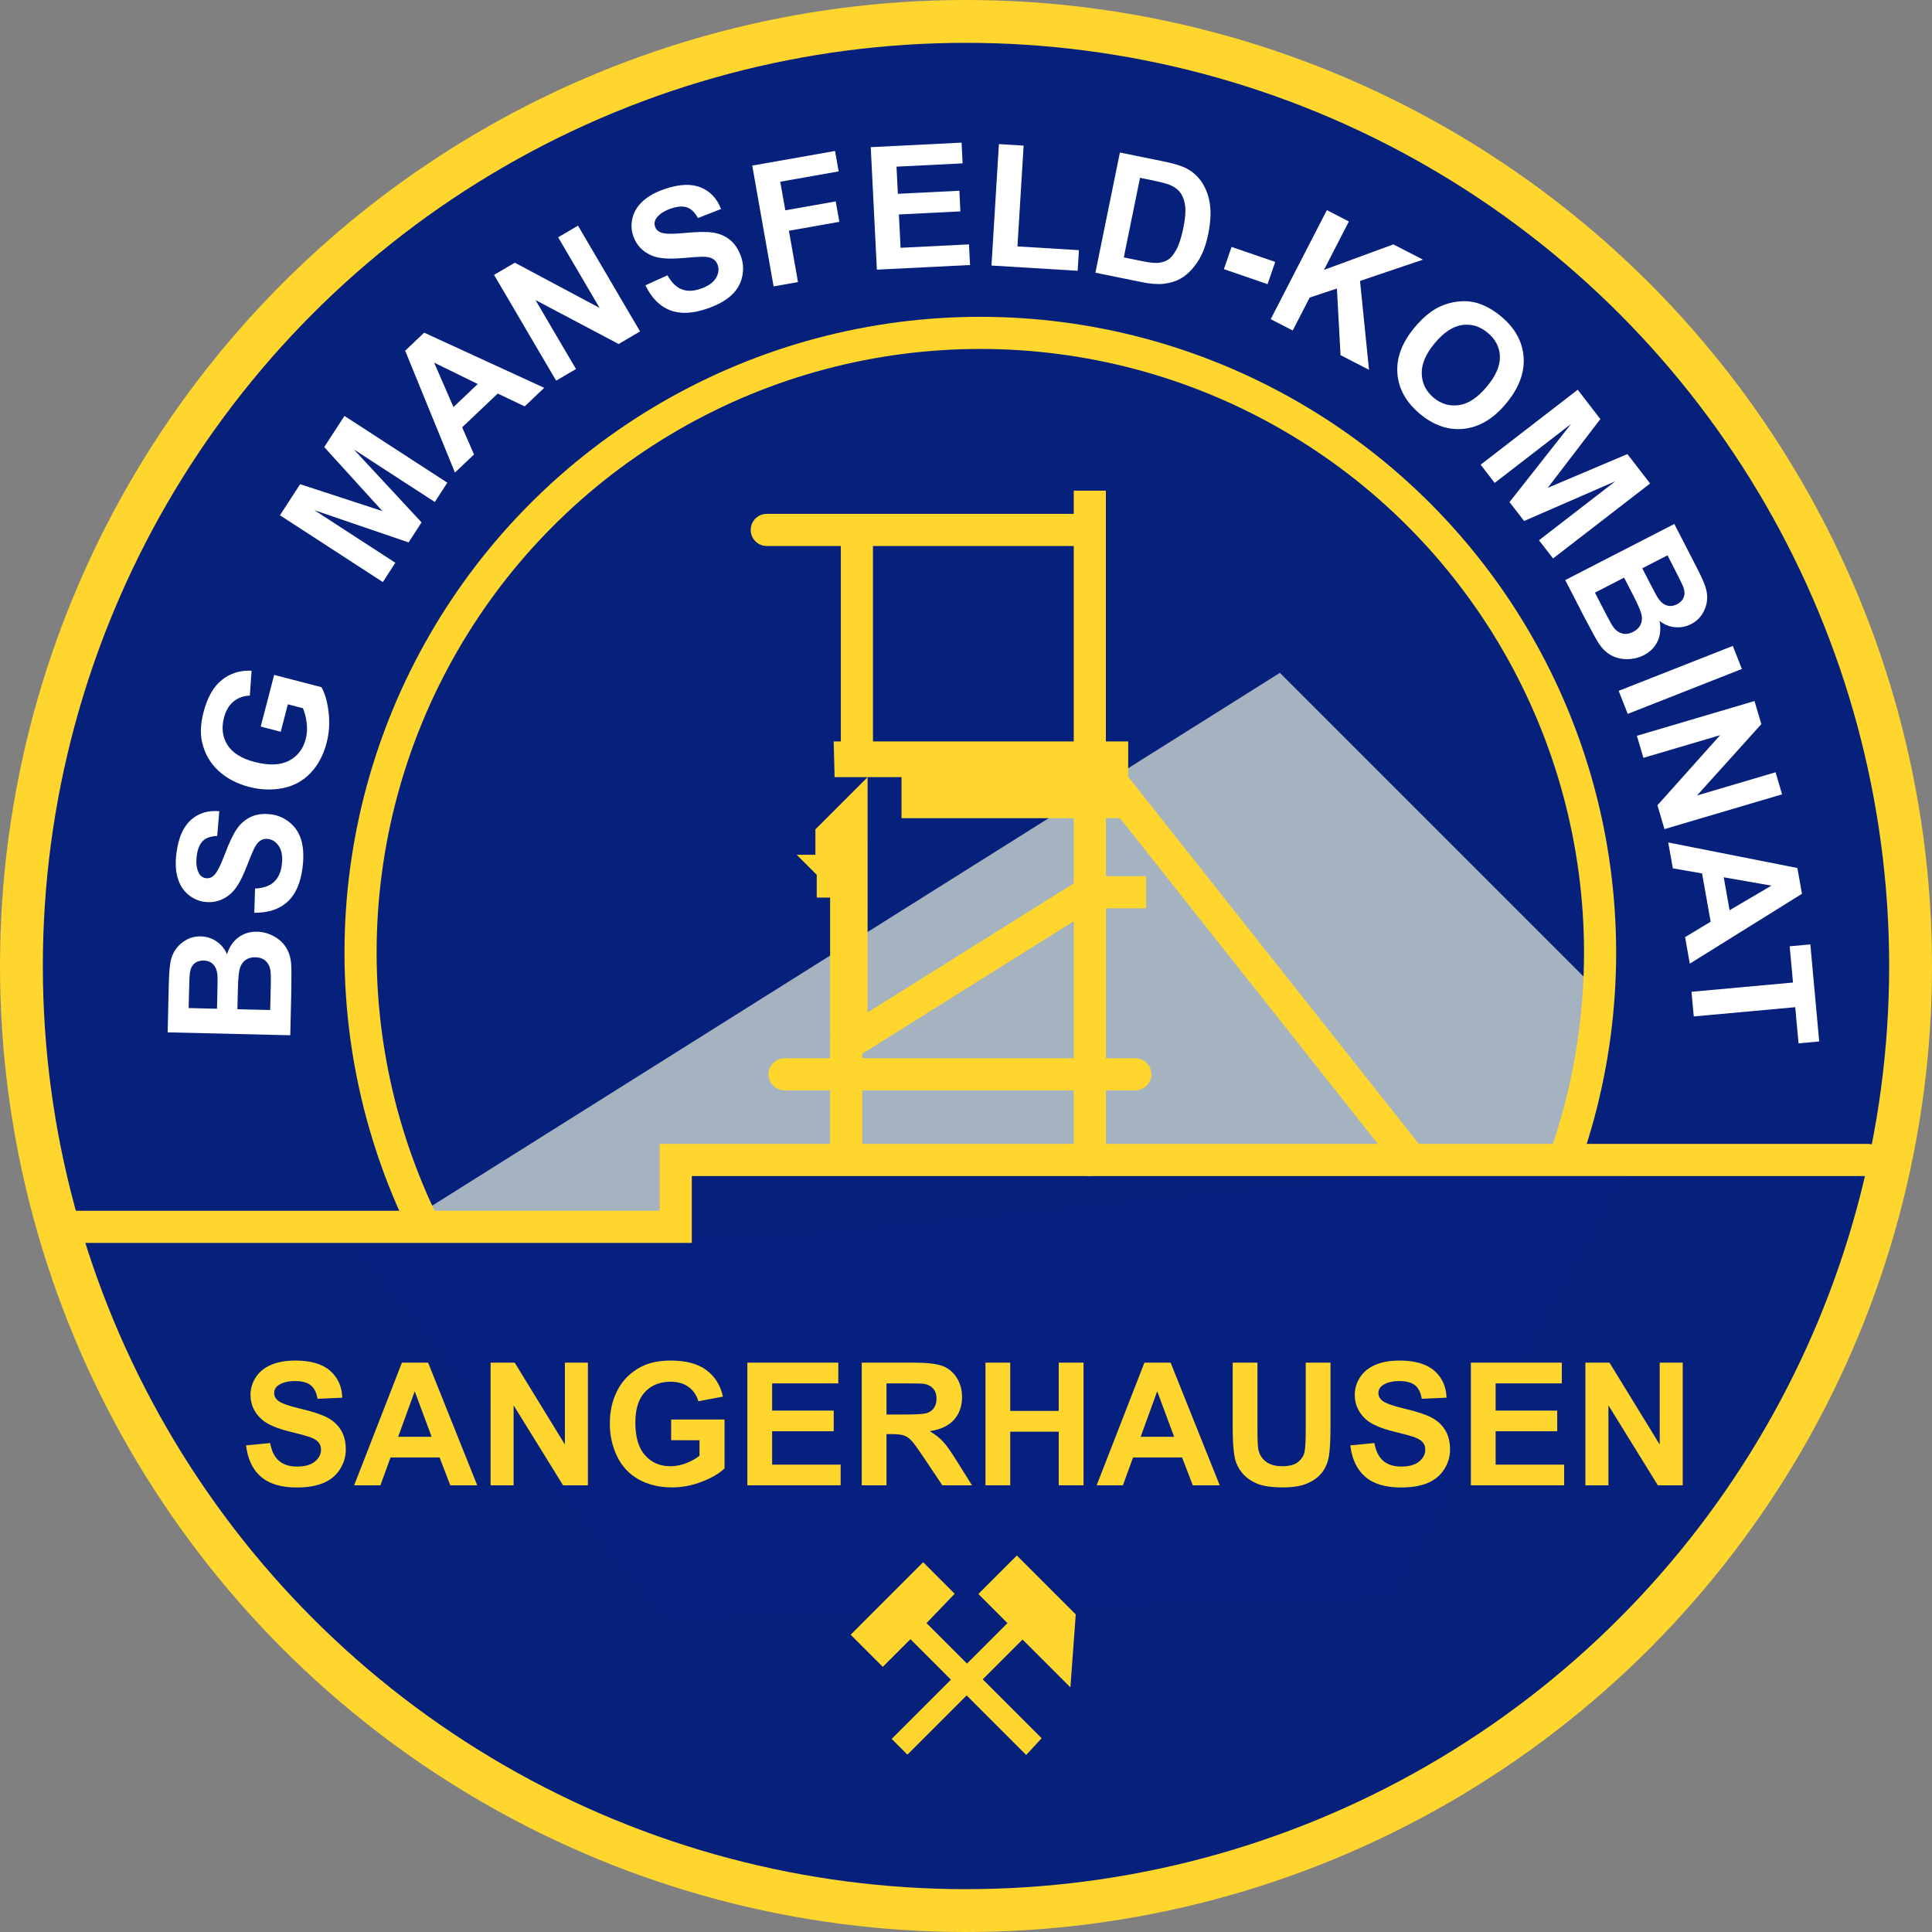<?xml version="1.0" encoding="utf-8"?>
<!-- Generator: Adobe Illustrator 13.0.0, SVG Export Plug-In . SVG Version: 6.00 Build 14948)  -->
<!DOCTYPE svg PUBLIC "-//W3C//DTD SVG 1.0//EN" "http://www.w3.org/TR/2001/REC-SVG-20010904/DTD/svg10.dtd">
<svg version="1.0" xmlns="http://www.w3.org/2000/svg" xmlns:xlink="http://www.w3.org/1999/xlink" x="0px" y="0px"
	 width="541.242px" height="541.241px" viewBox="0 0 541.242 541.241" enable-background="new 0 0 541.242 541.241"
	 xml:space="preserve">
<rect x="0" y="0" width="541.242" height="541.241" fill="#808080" stroke="none"/>
<g id="Ebene_2">
	<circle fill="#06217C" stroke="#FFD62E" stroke-width="12" cx="270.621" cy="270.621" r="264.621"/>
</g>
<g id="Ebene_7">
	<polygon fill="#A5B2C0" points="116.385,340.709 358.556,188.498 448.037,277.979 438.293,327.248 189.806,327.248 189.306,345.98 
			"/>
</g>
<g id="Ebene_8">
	<path fill="none" stroke="#FFD62E" stroke-width="9" stroke-linecap="round" d="M214.806,148.46h90.5v-11.001v187.5"/>
	<polygon fill="#FFD62E" points="233.556,207.709 316.058,207.709 316.058,229.21 252.557,229.21 252.557,217.709 233.807,217.709 	
		"/>
	<line fill="none" stroke="#FFD62E" stroke-width="9" x1="240.056" y1="148.46" x2="240.056" y2="210.209"/>
	<line fill="none" stroke="#FFD62E" stroke-width="9" x1="309.806" y1="216.959" x2="395.306" y2="324.959"/>
	<path fill="none" stroke="#FFD62E" stroke-width="9" d="M237.056,324.959v-32.25l68.25-42.75h15.75"/>
	
		<line fill="none" stroke="#FFD62E" stroke-width="9" stroke-linecap="round" x1="219.806" y1="300.959" x2="318.056" y2="300.959"/>
	<polygon fill="#FFD62E" points="243.056,217.709 228.431,232.334 228.431,239.459 223.181,239.459 228.806,245.084 
		228.806,251.459 232.556,251.459 232.556,290.084 243.042,288.959 	"/>
</g>
<g id="Ebene_9">
	<g>
		<path fill="#FFFFFF" d="M46.967,289.207l0.327-13.732c0.064-2.717,0.226-4.741,0.485-6.07c0.258-1.331,0.759-2.515,1.503-3.552
			c0.744-1.036,1.72-1.892,2.934-2.567c1.211-0.674,2.558-0.994,4.043-0.958c1.608,0.038,3.074,0.507,4.397,1.405
			c1.322,0.9,2.303,2.099,2.938,3.599c0.661-2.078,1.736-3.663,3.232-4.751c1.495-1.09,3.234-1.612,5.219-1.564
			c1.561,0.038,3.072,0.437,4.53,1.199c1.459,0.762,2.616,1.783,3.468,3.061c0.852,1.278,1.357,2.842,1.518,4.689
			c0.098,1.16,0.108,3.949,0.035,8.371l-0.28,11.69L46.967,289.207z M52.849,282.405l7.943,0.191l0.108-4.547
			c0.065-2.7,0.065-4.381,0.002-5.039c-0.111-1.19-0.499-2.133-1.163-2.83c-0.663-0.695-1.549-1.056-2.658-1.082
			c-1.062-0.026-1.932,0.246-2.609,0.816c-0.679,0.569-1.101,1.432-1.271,2.584c-0.093,0.686-0.18,2.66-0.258,5.926L52.849,282.405z
			 M66.509,282.735l9.185,0.217l0.153-6.42c0.06-2.499,0.027-4.086-0.098-4.761c-0.163-1.035-0.599-1.885-1.31-2.551
			c-0.712-0.666-1.675-1.014-2.894-1.043c-1.032-0.025-1.912,0.205-2.643,0.687c-0.73,0.483-1.271,1.193-1.622,2.13
			s-0.563,2.984-0.638,6.138L66.509,282.735z"/>
		<path fill="#FFFFFF" d="M71.237,255.705l0.214-6.779c2.299-0.112,4.054-0.716,5.268-1.813c1.212-1.095,1.953-2.689,2.224-4.783
			c0.286-2.215,0.031-3.945-0.762-5.19c-0.792-1.245-1.816-1.948-3.072-2.109c-0.805-0.104-1.521,0.043-2.148,0.443
			c-0.626,0.401-1.225,1.162-1.796,2.286c-0.382,0.77-1.116,2.542-2.197,5.317c-1.391,3.57-2.848,6.012-4.373,7.33
			c-2.145,1.849-4.566,2.6-7.262,2.252c-1.736-0.223-3.296-0.925-4.679-2.104c-1.385-1.179-2.352-2.745-2.904-4.698
			c-0.551-1.954-0.659-4.24-0.321-6.859c0.553-4.277,1.906-7.377,4.06-9.297c2.153-1.919,4.803-2.731,7.946-2.436l-0.584,6.919
			c-1.789,0.068-3.13,0.539-4.021,1.408c-0.893,0.869-1.464,2.272-1.714,4.21c-0.257,1.999-0.048,3.617,0.627,4.854
			c0.434,0.796,1.091,1.251,1.974,1.364c0.807,0.104,1.54-0.146,2.2-0.756c0.84-0.772,1.872-2.783,3.095-6.028
			c1.222-3.246,2.358-5.616,3.41-7.11c1.051-1.495,2.367-2.601,3.95-3.32c1.581-0.717,3.449-0.938,5.603-0.66
			c1.952,0.253,3.711,1.031,5.276,2.336c1.564,1.303,2.634,3.002,3.208,5.092c0.572,2.091,0.668,4.617,0.288,7.577
			c-0.556,4.308-1.979,7.488-4.269,9.54C78.188,254.743,75.108,255.748,71.237,255.705z"/>
		<path fill="#FFFFFF" d="M78.646,205l-5.604-1.456l3.763-14.472l13.246,3.443c0.996,1.761,1.666,4.11,2.007,7.049
			c0.341,2.938,0.158,5.775-0.554,8.513c-0.903,3.478-2.421,6.32-4.553,8.527c-2.13,2.207-4.723,3.608-7.775,4.202
			c-3.052,0.595-6.175,0.479-9.365-0.352c-3.462-0.899-6.351-2.425-8.667-4.577c-2.314-2.152-3.826-4.813-4.535-7.984
			c-0.549-2.418-0.412-5.217,0.413-8.392c1.074-4.128,2.776-7.129,5.113-9c2.335-1.87,5.116-2.742,8.343-2.614l-0.486,6.994
			c-1.754,0.043-3.273,0.589-4.553,1.636c-1.282,1.048-2.174,2.54-2.677,4.475c-0.763,2.934-0.439,5.509,0.971,7.722
			c1.41,2.217,3.945,3.798,7.603,4.75c3.948,1.026,7.136,0.919,9.565-0.322c2.43-1.241,4.014-3.283,4.753-6.127
			c0.366-1.406,0.457-2.888,0.272-4.446c-0.185-1.557-0.538-2.945-1.062-4.162l-4.219-1.097L78.646,205z"/>
		<path fill="#FFFFFF" d="M107.248,163.063l-28.82-18.708l5.652-8.708l23.055,7.532l-16.304-17.931l5.666-8.729l28.82,18.708
			l-3.508,5.406l-22.687-14.727l18.973,20.448l-3.637,5.603l-26.388-9.025l22.686,14.725L107.248,163.063z"/>
		<path fill="#FFFFFF" d="M152.461,108.649l-5.475,5.196l-7.548-3.596l-9.962,9.456l3.316,7.612l-5.338,5.068L113.507,98.25
			l5.32-5.051L152.461,108.649z M133.836,107.583l-12.211-5.988l5.413,12.442L133.836,107.583z"/>
		<path fill="#FFFFFF" d="M155.799,106.643l-17.388-29.635l5.822-3.416l23.742,12.674l-11.613-19.79l5.56-3.262l17.388,29.635
			l-6.004,3.523l-23.286-12.316l11.338,19.327L155.799,106.643z"/>
		<path fill="#FFFFFF" d="M180.817,79.924l6.174-2.809c1.118,2.013,2.437,3.32,3.956,3.922c1.52,0.604,3.277,0.563,5.272-0.12
			c2.115-0.723,3.554-1.716,4.32-2.978c0.765-1.26,0.943-2.491,0.533-3.688c-0.263-0.768-0.712-1.346-1.349-1.73
			c-0.636-0.386-1.583-0.585-2.844-0.6c-0.859-0.003-2.772,0.124-5.741,0.379c-3.817,0.333-6.652,0.106-8.507-0.68
			c-2.608-1.104-4.353-2.943-5.233-5.516c-0.566-1.656-0.628-3.364-0.181-5.127c0.444-1.763,1.421-3.324,2.93-4.683
			c1.508-1.359,3.512-2.465,6.011-3.321c4.079-1.397,7.457-1.554,10.13-0.472c2.675,1.083,4.576,3.1,5.702,6.05l-6.465,2.536
			c-0.853-1.574-1.867-2.569-3.041-2.985c-1.175-0.415-2.686-0.307-4.534,0.326c-1.907,0.653-3.266,1.557-4.077,2.708
			c-0.522,0.741-0.64,1.532-0.351,2.375c0.263,0.77,0.813,1.315,1.651,1.64c1.065,0.411,3.323,0.446,6.776,0.108
			c3.451-0.339,6.079-0.369,7.885-0.086c1.807,0.282,3.381,0.973,4.722,2.074c1.344,1.101,2.368,2.68,3.071,4.734
			c0.637,1.863,0.717,3.784,0.239,5.764c-0.478,1.981-1.528,3.69-3.149,5.129c-1.622,1.438-3.845,2.64-6.668,3.608
			c-4.109,1.406-7.591,1.537-10.443,0.391C184.754,85.731,182.491,83.413,180.817,79.924z"/>
		<path fill="#FFFFFF" d="M216.721,80.227l-5.98-33.835l23.195-4.1l1.012,5.725l-16.363,2.892l1.415,8.01l14.126-2.497l1.012,5.723
			l-14.126,2.497l2.542,14.379L216.721,80.227z"/>
		<path fill="#FFFFFF" d="M245.652,75.545l-1.717-34.316l25.445-1.273l0.29,5.805l-18.516,0.927l0.38,7.607l17.229-0.86l0.289,5.781
			l-17.229,0.862l0.467,9.34l19.17-0.959l0.291,5.782L245.652,75.545z"/>
		<path fill="#FFFFFF" d="M277.759,74.386l2.08-34.015l6.924,0.423l-1.726,28.237l17.218,1.052l-0.353,5.778L277.759,74.386z"/>
		<path fill="#FFFFFF" d="M313.736,42.728l12.423,2.532c2.803,0.571,4.894,1.221,6.276,1.949c1.857,0.984,3.338,2.363,4.442,4.134
			c1.108,1.772,1.808,3.809,2.105,6.11c0.296,2.3,0.124,5.027-0.52,8.181c-0.565,2.772-1.396,5.09-2.493,6.955
			c-1.343,2.278-2.949,4.016-4.818,5.213c-1.412,0.907-3.188,1.479-5.325,1.714c-1.597,0.169-3.651-0.002-6.161-0.515l-12.793-2.606
			L313.736,42.728z M319.372,49.81l-4.544,22.299l5.076,1.035c1.897,0.387,3.289,0.558,4.174,0.516
			c1.159-0.051,2.17-0.332,3.03-0.841c0.863-0.509,1.676-1.472,2.442-2.887c0.766-1.414,1.414-3.423,1.946-6.026
			c0.53-2.603,0.707-4.647,0.534-6.134c-0.177-1.486-0.6-2.706-1.266-3.655c-0.67-0.949-1.61-1.69-2.825-2.225
			c-0.905-0.408-2.743-0.895-5.515-1.459L319.372,49.81z"/>
		<path fill="#FFFFFF" d="M342.875,75.401l2.142-6.228l12.232,4.206l-2.142,6.229L342.875,75.401z"/>
		<path fill="#FFFFFF" d="M355.983,89.414l15.733-30.545l6.167,3.176l-6.987,13.565l19.445-7.146l8.294,4.271l-17.631,5.973
			l2.521,24.894l-7.979-4.111l-1.015-18.66l-7.629,2.53l-4.755,9.23L355.983,89.414z"/>
		<path fill="#FFFFFF" d="M396.214,91.837c2.232-2.695,4.509-4.623,6.83-5.784c1.718-0.849,3.541-1.377,5.469-1.585
			c1.93-0.21,3.726-0.058,5.395,0.451c2.226,0.667,4.415,1.894,6.569,3.678c3.899,3.229,6.016,7.023,6.354,11.381
			c0.335,4.357-1.28,8.69-4.849,12.997c-3.539,4.271-7.469,6.651-11.79,7.14c-4.321,0.488-8.425-0.878-12.313-4.097
			c-3.933-3.261-6.068-7.053-6.4-11.376C391.147,100.316,392.724,96.049,396.214,91.837z M401.866,96.218
			c-2.48,2.996-3.673,5.84-3.569,8.533c0.104,2.692,1.221,4.92,3.348,6.685c2.13,1.765,4.515,2.446,7.149,2.043
			c2.639-0.402,5.227-2.138,7.77-5.207c2.514-3.031,3.72-5.845,3.627-8.438c-0.093-2.593-1.241-4.803-3.442-6.627
			c-2.202-1.824-4.603-2.54-7.199-2.145C406.949,91.455,404.391,93.173,401.866,96.218z"/>
		<path fill="#FFFFFF" d="M414.794,130.184l27.194-21.001l6.346,8.218l-14.739,19.26l22.316-9.447l6.361,8.236l-27.195,21.001
			l-3.938-5.101l21.404-16.532l-25.572,11.133l-4.086-5.285l17.254-21.913l-21.407,16.531L414.794,130.184z"/>
		<path fill="#FFFFFF" d="M469.057,146.788l6.28,12.214c1.243,2.417,2.071,4.272,2.48,5.563c0.41,1.292,0.535,2.571,0.379,3.837
			c-0.156,1.268-0.607,2.487-1.349,3.659c-0.741,1.17-1.771,2.097-3.092,2.775c-1.431,0.736-2.942,1.027-4.533,0.87
			c-1.592-0.156-3.024-0.741-4.302-1.753c0.414,2.14,0.228,4.046-0.563,5.718c-0.792,1.673-2.071,2.963-3.834,3.871
			c-1.39,0.713-2.908,1.086-4.552,1.115c-1.646,0.03-3.15-0.313-4.51-1.028s-2.554-1.845-3.575-3.392
			c-0.641-0.971-1.988-3.416-4.037-7.333l-5.35-10.4L469.057,146.788z M454.992,161.822l-8.171,4.202l2.938,5.711
			c1.144,2.224,1.929,3.601,2.361,4.135c0.641,0.831,1.432,1.369,2.374,1.614c0.942,0.244,1.956,0.087,3.038-0.47
			c0.917-0.471,1.581-1.094,1.994-1.867c0.409-0.775,0.544-1.656,0.403-2.647c-0.143-0.991-0.934-2.89-2.375-5.696L454.992,161.822z
			 M467.143,155.573l-7.066,3.634l2.082,4.043c1.234,2.405,2.037,3.88,2.409,4.428c0.667,0.992,1.459,1.634,2.373,1.928
			c0.915,0.294,1.869,0.187,2.854-0.32c0.942-0.486,1.577-1.143,1.9-1.966c0.323-0.825,0.281-1.784-0.122-2.876
			c-0.244-0.647-1.115-2.423-2.608-5.327L467.143,155.573z"/>
		<path fill="#FFFFFF" d="M453.464,193.538l31.974-12.586l2.54,6.455l-31.971,12.588L453.464,193.538z"/>
		<path fill="#FFFFFF" d="M458.567,206.13l32.95-9.741l1.913,6.473l-18.016,19.99l22.004-6.506l1.827,6.182l-32.95,9.741
			l-1.973-6.675l17.56-19.636l-21.487,6.352L458.567,206.13z"/>
		<path fill="#FFFFFF" d="M473.395,269.959l-1.323-7.43l7.16-4.321l-2.408-13.522l-8.181-1.424l-1.289-7.246l36.173,7.154
			l1.286,7.221L473.395,269.959z M484.539,255l11.725-6.895l-13.368-2.334L484.539,255z"/>
		<path fill="#FFFFFF" d="M473.87,277.845l28.429-2.591l-0.926-10.154l5.788-0.528l2.481,27.191l-5.788,0.528l-0.926-10.129
			l-28.429,2.592L473.87,277.845z"/>
	</g>
</g>
<g id="Ebene_6">
	<circle fill="none" stroke="#FFD62E" stroke-width="9" cx="274.632" cy="266.881" r="173.625"/>
	<polygon fill="#06207F" points="96.806,347.084 210.806,347.084 396.806,328.334 456.056,328.334 390.056,447.584 186.056,453.584 
			"/>
</g>
<g id="Ebene_3">
	<polyline fill="none" stroke="#FFD62E" stroke-width="9" stroke-linecap="round" points="16.223,343.692 189.306,343.692 
		189.306,324.959 523.307,324.959 	"/>
</g>
<g id="Ebene_4">
	<g>
		<path fill="#FFD62E" d="M68.934,404.92l6.75-0.656c0.406,2.266,1.23,3.93,2.473,4.992s2.918,1.594,5.027,1.594
			c2.234,0,3.918-0.473,5.051-1.418s1.699-2.051,1.699-3.316c0-0.813-0.238-1.504-0.715-2.074s-1.309-1.066-2.496-1.488
			c-0.813-0.281-2.664-0.781-5.555-1.5c-3.719-0.922-6.328-2.055-7.828-3.398c-2.109-1.891-3.164-4.195-3.164-6.914
			c0-1.75,0.496-3.387,1.488-4.91s2.422-2.684,4.289-3.48s4.121-1.195,6.762-1.195c4.313,0,7.559,0.945,9.738,2.836
			s3.324,4.414,3.434,7.57l-6.938,0.305c-0.297-1.766-0.934-3.035-1.91-3.809s-2.441-1.16-4.395-1.16
			c-2.016,0-3.594,0.414-4.734,1.242c-0.734,0.531-1.102,1.242-1.102,2.133c0,0.813,0.344,1.508,1.031,2.086
			c0.875,0.734,3,1.5,6.375,2.297s5.871,1.621,7.488,2.473s2.883,2.016,3.797,3.492s1.371,3.301,1.371,5.473
			c0,1.969-0.547,3.813-1.641,5.531s-2.641,2.996-4.641,3.832s-4.492,1.254-7.477,1.254c-4.344,0-7.68-1.004-10.008-3.012
			S69.387,408.764,68.934,404.92z"/>
		<path fill="#FFD62E" d="M133.691,416.1h-7.547l-3-7.805H109.41l-2.836,7.805h-7.359l13.383-34.359h7.336L133.691,416.1z
			 M120.918,402.506l-4.734-12.75l-4.641,12.75H120.918z"/>
		<path fill="#FFD62E" d="M137.441,416.1v-34.359h6.75l14.063,22.945v-22.945h6.445V416.1h-6.961l-13.852-22.406V416.1H137.441z"/>
		<path fill="#FFD62E" d="M188.02,403.467v-5.789h14.953v13.688c-1.453,1.406-3.559,2.645-6.316,3.715s-5.551,1.605-8.379,1.605
			c-3.594,0-6.727-0.754-9.398-2.262s-4.68-3.664-6.023-6.469s-2.016-5.855-2.016-9.152c0-3.578,0.75-6.758,2.25-9.539
			s3.695-4.914,6.586-6.398c2.203-1.141,4.945-1.711,8.227-1.711c4.266,0,7.598,0.895,9.996,2.684s3.941,4.262,4.629,7.418
			l-6.891,1.289c-0.484-1.688-1.395-3.02-2.73-3.996s-3.004-1.465-5.004-1.465c-3.031,0-5.441,0.961-7.23,2.883
			s-2.684,4.773-2.684,8.555c0,4.078,0.906,7.137,2.719,9.176s4.188,3.059,7.125,3.059c1.453,0,2.91-0.285,4.371-0.855
			s2.715-1.262,3.762-2.074v-4.359H188.02z"/>
		<path fill="#FFD62E" d="M209.371,416.1v-34.359h25.477v5.813h-18.539v7.617h17.25v5.789h-17.25v9.352h19.195v5.789H209.371z"/>
		<path fill="#FFD62E" d="M241.41,416.1v-34.359h14.602c3.672,0,6.34,0.309,8.004,0.926s2.996,1.715,3.996,3.293
			s1.5,3.383,1.5,5.414c0,2.578-0.758,4.707-2.273,6.387s-3.781,2.738-6.797,3.176c1.5,0.875,2.738,1.836,3.715,2.883
			s2.293,2.906,3.949,5.578l4.195,6.703h-8.297l-5.016-7.477c-1.781-2.672-3-4.355-3.656-5.051s-1.352-1.172-2.086-1.43
			s-1.898-0.387-3.492-0.387h-1.406V416.1H241.41z M248.348,396.272h5.133c3.328,0,5.406-0.141,6.234-0.422s1.477-0.766,1.945-1.453
			s0.703-1.547,0.703-2.578c0-1.156-0.309-2.09-0.926-2.801s-1.488-1.16-2.613-1.348c-0.563-0.078-2.25-0.117-5.063-0.117h-5.414
			V396.272z"/>
		<path fill="#FFD62E" d="M276.074,416.1v-34.359h6.938v13.523h13.594v-13.523h6.938V416.1h-6.938v-15.023h-13.594V416.1H276.074z"
			/>
		<path fill="#FFD62E" d="M341.699,416.1h-7.547l-3-7.805h-13.734l-2.836,7.805h-7.359l13.383-34.359h7.336L341.699,416.1z
			 M328.926,402.506l-4.734-12.75l-4.641,12.75H328.926z"/>
		<path fill="#FFD62E" d="M345.332,381.741h6.938v18.609c0,2.953,0.086,4.867,0.258,5.742c0.297,1.406,1.004,2.535,2.121,3.387
			s2.645,1.277,4.582,1.277c1.969,0,3.453-0.402,4.453-1.207s1.602-1.793,1.805-2.965s0.305-3.117,0.305-5.836v-19.008h6.938v18.047
			c0,4.125-0.188,7.039-0.563,8.742s-1.066,3.141-2.074,4.313s-2.355,2.105-4.043,2.801s-3.891,1.043-6.609,1.043
			c-3.281,0-5.77-0.379-7.465-1.137s-3.035-1.742-4.02-2.953s-1.633-2.48-1.945-3.809c-0.453-1.969-0.68-4.875-0.68-8.719V381.741z"
			/>
		<path fill="#FFD62E" d="M378.285,404.92l6.75-0.656c0.406,2.266,1.23,3.93,2.473,4.992s2.918,1.594,5.027,1.594
			c2.234,0,3.918-0.473,5.051-1.418s1.699-2.051,1.699-3.316c0-0.813-0.238-1.504-0.715-2.074s-1.309-1.066-2.496-1.488
			c-0.813-0.281-2.664-0.781-5.555-1.5c-3.719-0.922-6.328-2.055-7.828-3.398c-2.109-1.891-3.164-4.195-3.164-6.914
			c0-1.75,0.496-3.387,1.488-4.91s2.422-2.684,4.289-3.48s4.121-1.195,6.762-1.195c4.313,0,7.559,0.945,9.738,2.836
			s3.324,4.414,3.434,7.57l-6.938,0.305c-0.297-1.766-0.934-3.035-1.91-3.809s-2.441-1.16-4.395-1.16
			c-2.016,0-3.594,0.414-4.734,1.242c-0.734,0.531-1.102,1.242-1.102,2.133c0,0.813,0.344,1.508,1.031,2.086
			c0.875,0.734,3,1.5,6.375,2.297s5.871,1.621,7.488,2.473s2.883,2.016,3.797,3.492s1.371,3.301,1.371,5.473
			c0,1.969-0.547,3.813-1.641,5.531s-2.641,2.996-4.641,3.832s-4.492,1.254-7.477,1.254c-4.344,0-7.68-1.004-10.008-3.012
			S378.738,408.764,378.285,404.92z"/>
		<path fill="#FFD62E" d="M412.059,416.1v-34.359h25.477v5.813h-18.539v7.617h17.25v5.789h-17.25v9.352h19.195v5.789H412.059z"/>
		<path fill="#FFD62E" d="M444.145,416.1v-34.359h6.75l14.063,22.945v-22.945h6.445V416.1h-6.961l-13.852-22.406V416.1H444.145z"/>
	</g>
</g>
<g id="Ebene_5">
	<polygon fill="#FFD62E" points="291.806,486.959 259.556,454.709 267.447,446.489 258.618,437.647 238.307,457.961 
		247.307,466.961 255.056,459.212 287.49,491.65 	"/>
	<polygon fill="#FFD62E" points="249.806,487.147 282.243,454.709 274.087,446.553 284.868,435.772 301.368,452.272 
		299.868,472.709 286.462,459.303 254.212,491.553 	"/>
</g>
</svg>

